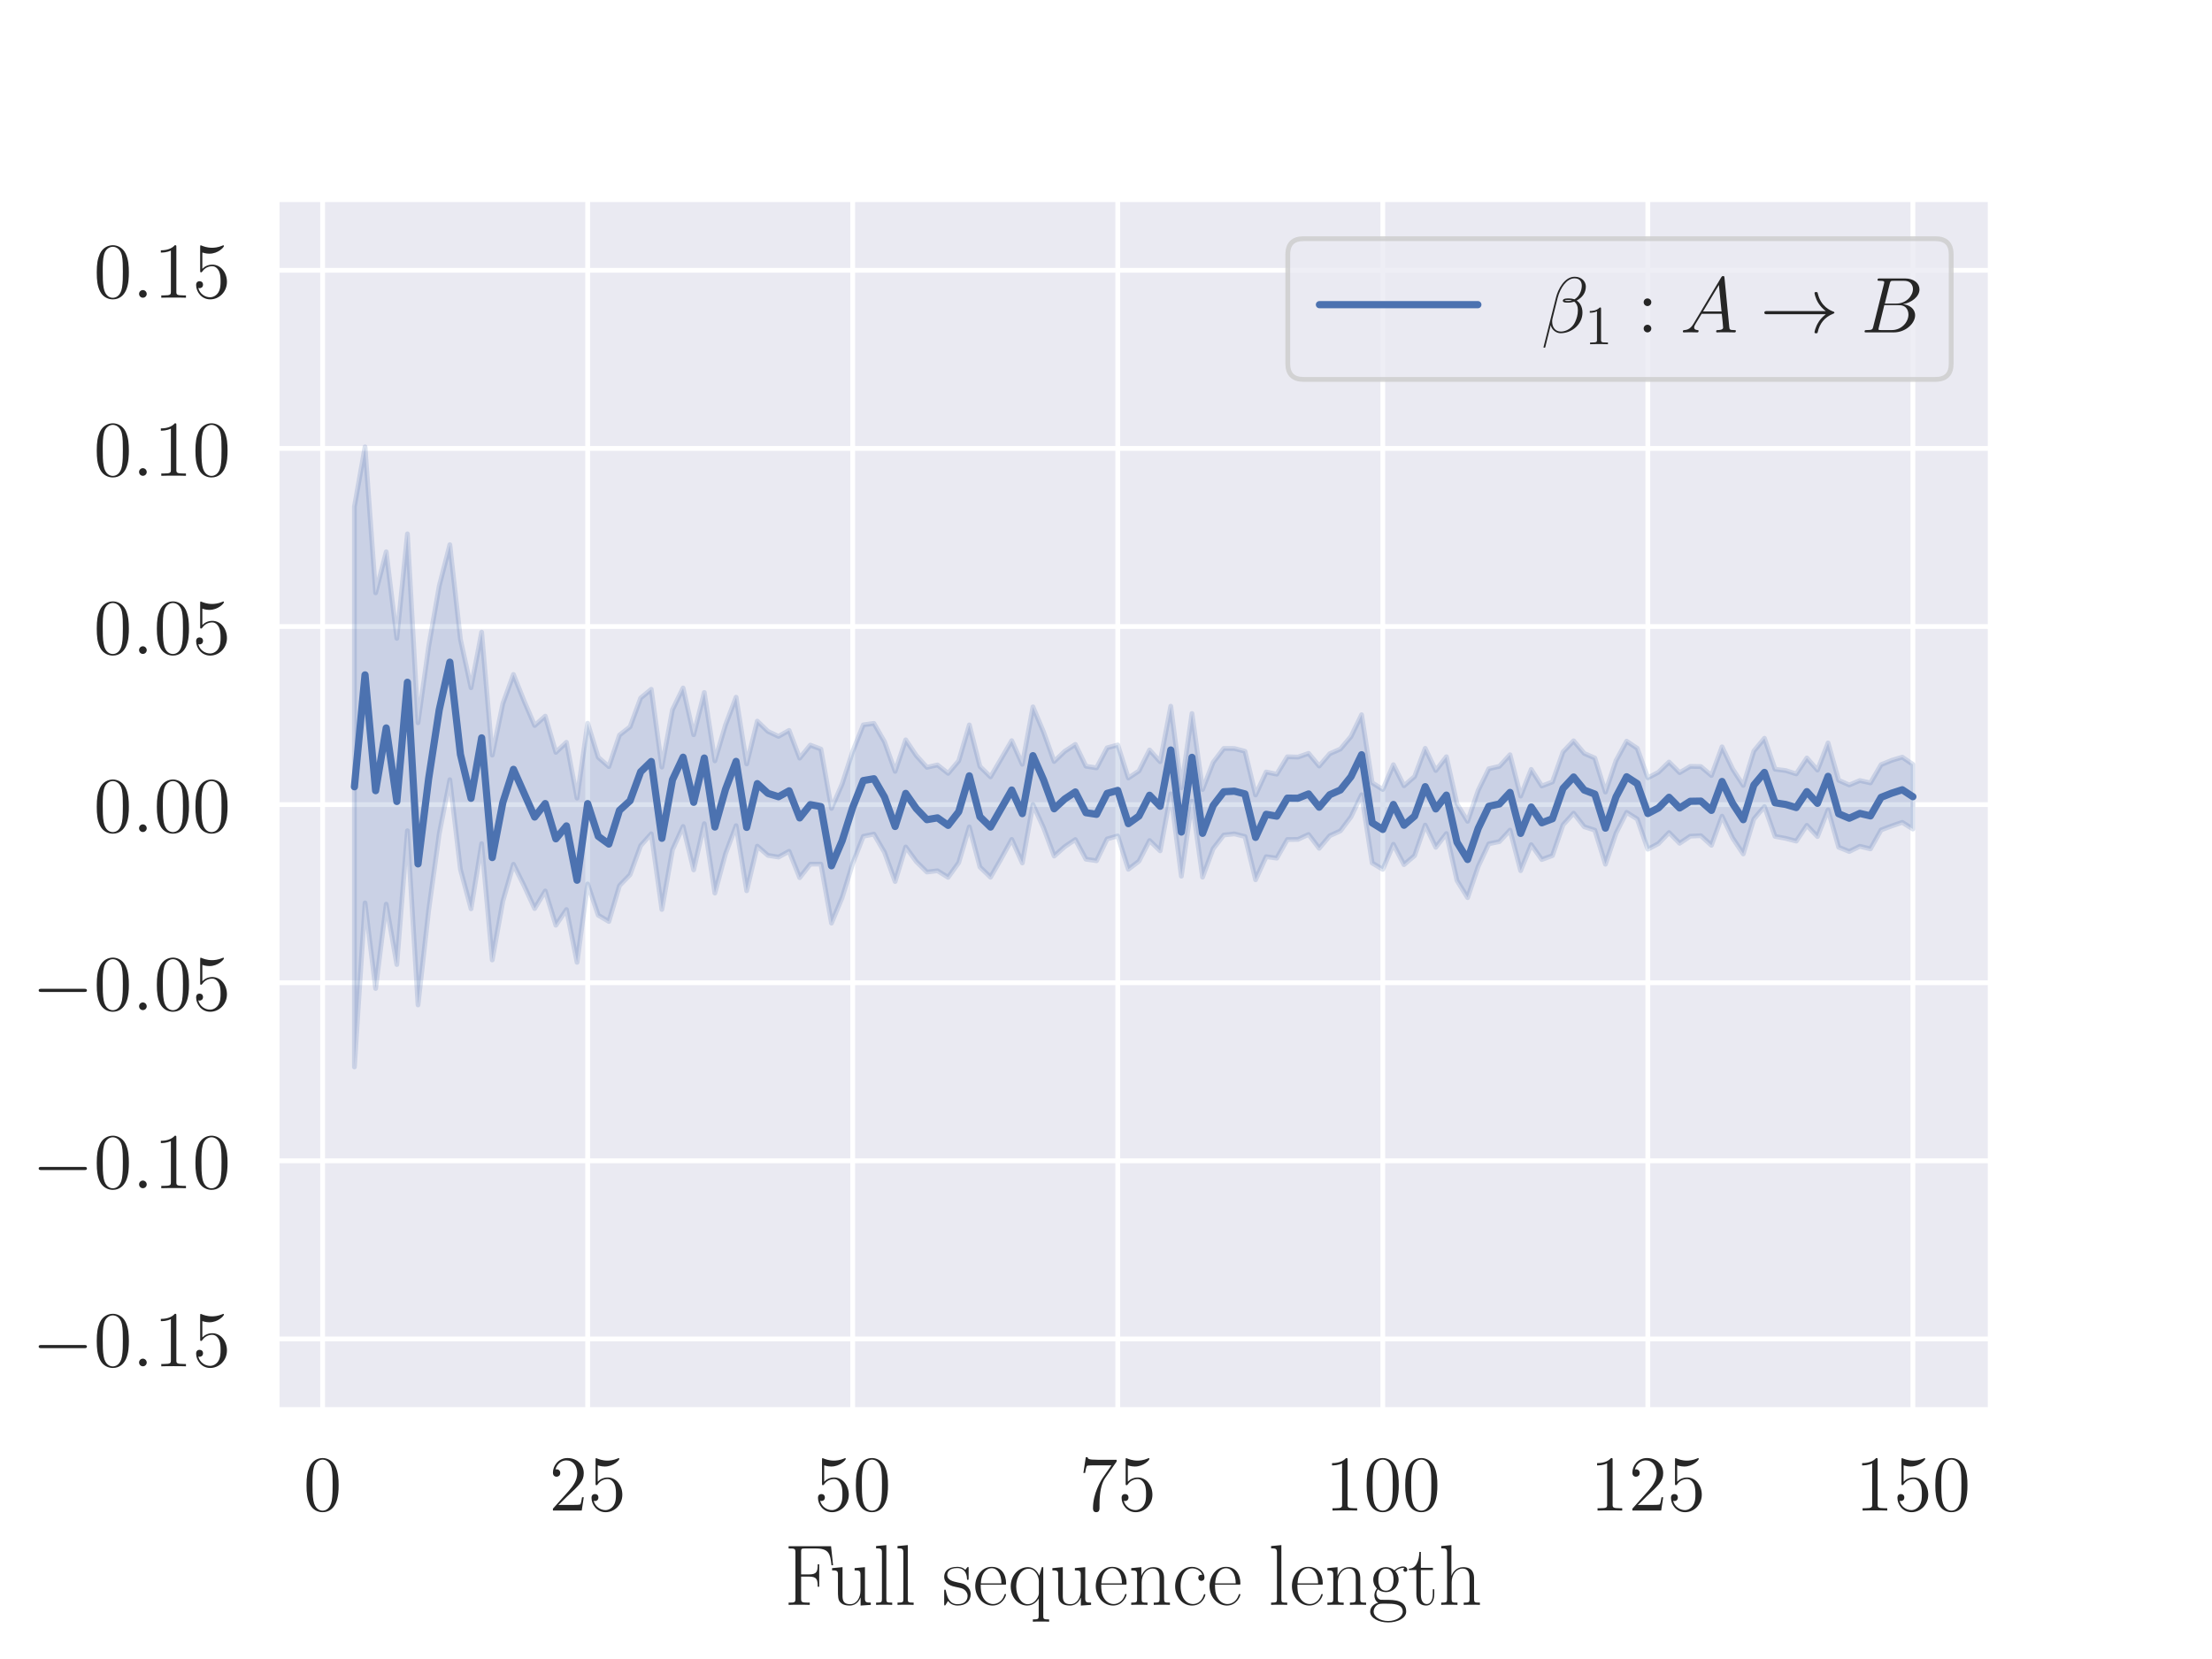 <?xml version="1.0" encoding="UTF-8"?>
<svg xmlns="http://www.w3.org/2000/svg" xmlns:xlink="http://www.w3.org/1999/xlink" width="460.8pt" height="345.6pt" viewBox="0 0 460.8 345.6" version="1.1">
<rect x="0" y="0" width="460.8" height="345.6" fill="#808080" stroke="none"/>
<defs>
<g>
<symbol overflow="visible" id="glyph0-0">
<path style="stroke:none;" d=""/>
</symbol>
<symbol overflow="visible" id="glyph0-1">
<path style="stroke:none;" d="M 7.359 -5.266 C 7.359 -6.625 7.281 -7.953 6.688 -9.203 C 6.016 -10.562 4.828 -10.938 4.031 -10.938 C 3.078 -10.938 1.906 -10.453 1.297 -9.094 C 0.844 -8.047 0.672 -7.031 0.672 -5.266 C 0.672 -3.672 0.781 -2.469 1.375 -1.297 C 2.016 -0.047 3.156 0.344 4.016 0.344 C 5.438 0.344 6.266 -0.516 6.734 -1.469 C 7.328 -2.703 7.359 -4.312 7.359 -5.266 Z M 4.016 0.016 C 3.484 0.016 2.422 -0.281 2.109 -2.078 C 1.922 -3.062 1.922 -4.312 1.922 -5.453 C 1.922 -6.812 1.922 -8.016 2.188 -8.984 C 2.469 -10.094 3.297 -10.609 4.016 -10.609 C 4.641 -10.609 5.594 -10.219 5.906 -8.812 C 6.109 -7.875 6.109 -6.578 6.109 -5.453 C 6.109 -4.359 6.109 -3.109 5.938 -2.109 C 5.625 -0.297 4.594 0.016 4.016 0.016 Z M 4.016 0.016 "/>
</symbol>
<symbol overflow="visible" id="glyph0-2">
<path style="stroke:none;" d="M 7.234 -2.766 L 6.875 -2.766 C 6.828 -2.484 6.688 -1.578 6.531 -1.312 C 6.406 -1.172 5.469 -1.172 4.984 -1.172 L 1.938 -1.172 C 2.391 -1.547 3.391 -2.594 3.812 -2.984 C 6.312 -5.297 7.234 -6.141 7.234 -7.781 C 7.234 -9.672 5.734 -10.938 3.828 -10.938 C 1.922 -10.938 0.812 -9.297 0.812 -7.891 C 0.812 -7.047 1.531 -7.047 1.578 -7.047 C 1.922 -7.047 2.344 -7.297 2.344 -7.828 C 2.344 -8.281 2.031 -8.594 1.578 -8.594 C 1.438 -8.594 1.391 -8.594 1.344 -8.578 C 1.656 -9.703 2.547 -10.453 3.609 -10.453 C 5.016 -10.453 5.875 -9.281 5.875 -7.781 C 5.875 -6.375 5.062 -5.156 4.125 -4.109 L 0.812 -0.391 L 0.812 0 L 6.812 0 Z M 7.234 -2.766 "/>
</symbol>
<symbol overflow="visible" id="glyph0-3">
<path style="stroke:none;" d="M 2.109 -9.422 C 2.812 -9.188 3.391 -9.172 3.562 -9.172 C 5.422 -9.172 6.609 -10.531 6.609 -10.766 C 6.609 -10.828 6.578 -10.922 6.469 -10.922 C 6.438 -10.922 6.406 -10.922 6.266 -10.844 C 5.344 -10.453 4.547 -10.406 4.125 -10.406 C 3.047 -10.406 2.266 -10.734 1.953 -10.859 C 1.844 -10.922 1.812 -10.922 1.797 -10.922 C 1.656 -10.922 1.656 -10.812 1.656 -10.547 L 1.656 -5.672 C 1.656 -5.375 1.656 -5.281 1.859 -5.281 C 1.938 -5.281 1.953 -5.297 2.125 -5.484 C 2.578 -6.172 3.359 -6.562 4.172 -6.562 C 5.047 -6.562 5.469 -5.75 5.609 -5.469 C 5.891 -4.828 5.906 -4.031 5.906 -3.406 C 5.906 -2.781 5.906 -1.844 5.438 -1.094 C 5.078 -0.516 4.438 -0.094 3.719 -0.094 C 2.625 -0.094 1.562 -0.844 1.266 -2.031 C 1.344 -2 1.453 -1.984 1.531 -1.984 C 1.812 -1.984 2.25 -2.156 2.25 -2.719 C 2.25 -3.172 1.938 -3.438 1.531 -3.438 C 1.234 -3.438 0.812 -3.281 0.812 -2.641 C 0.812 -1.25 1.922 0.344 3.75 0.344 C 5.609 0.344 7.234 -1.219 7.234 -3.297 C 7.234 -5.266 5.922 -6.891 4.188 -6.891 C 3.25 -6.891 2.531 -6.469 2.109 -6.016 Z M 2.109 -9.422 "/>
</symbol>
<symbol overflow="visible" id="glyph0-4">
<path style="stroke:none;" d="M 7.812 -10.203 L 7.812 -10.578 L 3.844 -10.578 C 1.859 -10.578 1.828 -10.797 1.766 -11.109 L 1.391 -11.109 L 0.891 -7.828 L 1.25 -7.828 C 1.297 -8.125 1.453 -9.141 1.656 -9.312 C 1.797 -9.422 3.031 -9.422 3.25 -9.422 L 6.734 -9.422 L 5 -6.922 C 4.547 -6.281 2.891 -3.578 2.891 -0.5 C 2.891 -0.312 2.891 0.344 3.562 0.344 C 4.25 0.344 4.25 -0.297 4.25 -0.516 L 4.25 -1.328 C 4.25 -3.781 4.656 -5.688 5.422 -6.781 Z M 7.812 -10.203 "/>
</symbol>
<symbol overflow="visible" id="glyph0-5">
<path style="stroke:none;" d="M 4.734 -10.531 C 4.734 -10.922 4.734 -10.938 4.406 -10.938 C 4.016 -10.484 3.188 -9.875 1.5 -9.875 L 1.5 -9.406 C 1.875 -9.406 2.703 -9.406 3.594 -9.828 L 3.594 -1.266 C 3.594 -0.672 3.547 -0.484 2.109 -0.484 L 1.594 -0.484 L 1.594 0 C 2.031 -0.031 3.625 -0.031 4.172 -0.031 C 4.719 -0.031 6.297 -0.031 6.734 0 L 6.734 -0.484 L 6.234 -0.484 C 4.781 -0.484 4.734 -0.672 4.734 -1.266 Z M 4.734 -10.531 "/>
</symbol>
<symbol overflow="visible" id="glyph0-6">
<path style="stroke:none;" d="M 3.031 -6.297 C 3.031 -6.734 2.641 -7.078 2.234 -7.078 C 1.766 -7.078 1.438 -6.703 1.438 -6.297 C 1.438 -5.797 1.844 -5.484 2.219 -5.484 C 2.656 -5.484 3.031 -5.828 3.031 -6.297 Z M 3.031 -0.812 C 3.031 -1.25 2.641 -1.594 2.234 -1.594 C 1.766 -1.594 1.438 -1.219 1.438 -0.812 C 1.438 -0.312 1.844 0 2.219 0 C 2.656 0 3.031 -0.344 3.031 -0.812 Z M 3.031 -0.812 "/>
</symbol>
<symbol overflow="visible" id="glyph1-0">
<path style="stroke:none;" d=""/>
</symbol>
<symbol overflow="visible" id="glyph1-1">
<path style="stroke:none;" d="M 9.766 -12.219 L 0.922 -12.219 L 0.922 -11.75 C 2.156 -11.75 2.344 -11.75 2.344 -10.938 L 2.344 -1.281 C 2.344 -0.469 2.156 -0.469 0.922 -0.469 L 0.922 0 C 1.438 -0.031 2.438 -0.031 3 -0.031 C 3.734 -0.031 4.594 -0.031 5.328 0 L 5.328 -0.469 L 4.938 -0.469 C 3.562 -0.469 3.531 -0.641 3.531 -1.297 L 3.531 -5.891 L 5.141 -5.891 C 6.812 -5.891 6.984 -5.297 6.984 -3.781 L 7.297 -3.781 L 7.297 -8.453 L 6.984 -8.453 C 6.984 -6.938 6.812 -6.344 5.141 -6.344 L 3.531 -6.344 L 3.531 -11.047 C 3.531 -11.656 3.562 -11.75 4.281 -11.75 L 6.594 -11.75 C 9.312 -11.75 9.609 -10.641 9.859 -8.25 L 10.188 -8.25 Z M 9.766 -12.219 "/>
</symbol>
<symbol overflow="visible" id="glyph1-2">
<path style="stroke:none;" d="M 5.281 -7.656 L 5.281 -7.188 C 6.328 -7.188 6.5 -7.078 6.5 -6.219 L 6.5 -2.953 C 6.5 -1.453 5.688 -0.141 4.359 -0.141 C 2.891 -0.141 2.766 -1.016 2.766 -1.953 L 2.766 -7.859 L 0.594 -7.656 L 0.594 -7.188 C 1.312 -7.188 1.797 -7.188 1.812 -6.469 L 1.812 -3.031 C 1.812 -1.828 1.812 -1.062 2.281 -0.562 C 2.516 -0.328 2.953 0.141 4.25 0.141 C 5.781 0.141 6.375 -1.141 6.516 -1.531 L 6.531 -1.531 L 6.531 0.141 L 8.656 0 L 8.656 -0.469 C 7.609 -0.469 7.438 -0.578 7.438 -1.438 L 7.438 -7.859 Z M 5.281 -7.656 "/>
</symbol>
<symbol overflow="visible" id="glyph1-3">
<path style="stroke:none;" d="M 2.75 -12.453 L 0.609 -12.25 L 0.609 -11.781 C 1.672 -11.781 1.828 -11.672 1.828 -10.812 L 1.828 -1.234 C 1.828 -0.562 1.766 -0.469 0.609 -0.469 L 0.609 0 C 1.047 -0.031 1.828 -0.031 2.281 -0.031 C 2.75 -0.031 3.531 -0.031 3.969 0 L 3.969 -0.469 C 2.812 -0.469 2.75 -0.531 2.75 -1.234 Z M 2.75 -12.453 "/>
</symbol>
<symbol overflow="visible" id="glyph1-4">
<path style="stroke:none;" d="M 5.547 -7.562 C 5.547 -7.891 5.531 -7.906 5.422 -7.906 C 5.344 -7.906 5.328 -7.891 5.109 -7.625 C 5.062 -7.547 4.891 -7.375 4.844 -7.297 C 4.266 -7.906 3.469 -7.922 3.156 -7.922 C 1.172 -7.922 0.453 -6.891 0.453 -5.844 C 0.453 -4.234 2.281 -3.859 2.797 -3.75 C 3.922 -3.516 4.328 -3.438 4.703 -3.125 C 4.938 -2.906 5.328 -2.516 5.328 -1.859 C 5.328 -1.109 4.891 -0.141 3.25 -0.141 C 1.688 -0.141 1.125 -1.328 0.812 -2.906 C 0.75 -3.156 0.75 -3.172 0.609 -3.172 C 0.469 -3.172 0.453 -3.156 0.453 -2.797 L 0.453 -0.219 C 0.453 0.109 0.469 0.125 0.578 0.125 C 0.656 0.125 0.688 0.109 0.766 -0.031 C 0.875 -0.203 1.141 -0.625 1.25 -0.812 C 1.609 -0.328 2.234 0.141 3.25 0.141 C 5.016 0.141 5.969 -0.828 5.969 -2.219 C 5.969 -3.141 5.484 -3.625 5.25 -3.844 C 4.719 -4.391 4.094 -4.516 3.344 -4.656 C 2.344 -4.875 1.094 -5.125 1.094 -6.219 C 1.094 -6.688 1.344 -7.672 3.156 -7.672 C 5.078 -7.672 5.188 -5.891 5.219 -5.312 C 5.234 -5.219 5.328 -5.203 5.375 -5.203 C 5.547 -5.203 5.547 -5.25 5.547 -5.562 Z M 5.547 -7.562 "/>
</symbol>
<symbol overflow="visible" id="glyph1-5">
<path style="stroke:none;" d="M 6.828 -4.219 C 6.906 -4.281 6.906 -4.328 6.906 -4.5 C 6.906 -6.328 5.938 -7.922 3.891 -7.922 C 1.984 -7.922 0.484 -6.109 0.484 -3.906 C 0.484 -1.578 2.188 0.141 4.094 0.141 C 6.094 0.141 6.891 -1.766 6.891 -2.141 C 6.891 -2.266 6.781 -2.266 6.75 -2.266 C 6.625 -2.266 6.594 -2.219 6.531 -2.016 C 6.141 -0.797 5.141 -0.172 4.219 -0.172 C 3.438 -0.172 2.672 -0.609 2.188 -1.406 C 1.625 -2.312 1.625 -3.375 1.625 -4.219 Z M 1.656 -4.484 C 1.781 -7.062 3.156 -7.641 3.875 -7.641 C 5.094 -7.641 5.922 -6.5 5.938 -4.484 Z M 1.656 -4.484 "/>
</symbol>
<symbol overflow="visible" id="glyph1-6">
<path style="stroke:none;" d="M 7.375 -7.859 L 7.078 -7.859 L 6.547 -6.078 C 6.141 -7.031 5.375 -7.859 4.172 -7.859 C 2.344 -7.859 0.594 -6.219 0.594 -3.859 C 0.594 -1.5 2.234 0.141 4.031 0.141 C 5.422 0.141 6.188 -0.922 6.422 -1.312 L 6.422 2.266 C 6.422 2.938 6.344 3.031 5.203 3.031 L 5.203 3.5 C 5.625 3.469 6.422 3.469 6.891 3.469 C 7.359 3.469 8.156 3.469 8.594 3.5 L 8.594 3.031 C 7.438 3.031 7.375 2.953 7.375 2.266 Z M 6.453 -2.453 C 6.453 -1.688 5.812 -0.969 5.766 -0.922 C 5.203 -0.281 4.562 -0.141 4.125 -0.141 C 2.781 -0.141 1.734 -1.844 1.734 -3.844 C 1.734 -5.938 2.922 -7.531 4.312 -7.531 C 5.734 -7.531 6.453 -5.906 6.453 -4.969 Z M 6.453 -2.453 "/>
</symbol>
<symbol overflow="visible" id="glyph1-7">
<path style="stroke:none;" d="M 7.438 -5.453 C 7.438 -6.375 7.266 -7.859 5.141 -7.859 C 3.734 -7.859 3 -6.766 2.719 -6.047 L 2.703 -6.047 L 2.703 -7.859 L 0.594 -7.656 L 0.594 -7.188 C 1.656 -7.188 1.812 -7.078 1.812 -6.219 L 1.812 -1.234 C 1.812 -0.562 1.734 -0.469 0.594 -0.469 L 0.594 0 C 1.016 -0.031 1.812 -0.031 2.281 -0.031 C 2.75 -0.031 3.547 -0.031 3.984 0 L 3.984 -0.469 C 2.828 -0.469 2.766 -0.531 2.766 -1.234 L 2.766 -4.688 C 2.766 -6.328 3.766 -7.562 5.016 -7.562 C 6.344 -7.562 6.5 -6.391 6.5 -5.531 L 6.5 -1.234 C 6.5 -0.562 6.422 -0.469 5.281 -0.469 L 5.281 0 C 5.703 -0.031 6.5 -0.031 6.953 -0.031 C 7.422 -0.031 8.234 -0.031 8.656 0 L 8.656 -0.469 C 7.516 -0.469 7.438 -0.531 7.438 -1.234 Z M 7.438 -5.453 "/>
</symbol>
<symbol overflow="visible" id="glyph1-8">
<path style="stroke:none;" d="M 6.266 -6.281 C 5.922 -6.281 5.422 -6.281 5.422 -5.656 C 5.422 -5.141 5.828 -5 6.062 -5 C 6.188 -5 6.703 -5.062 6.703 -5.688 C 6.703 -6.953 5.484 -7.922 4.109 -7.922 C 2.203 -7.922 0.594 -6.172 0.594 -3.875 C 0.594 -1.484 2.281 0.141 4.109 0.141 C 6.328 0.141 6.891 -1.922 6.891 -2.109 C 6.891 -2.188 6.875 -2.234 6.75 -2.234 C 6.625 -2.234 6.594 -2.219 6.531 -1.984 C 6.062 -0.531 5.047 -0.172 4.266 -0.172 C 3.125 -0.172 1.734 -1.234 1.734 -3.891 C 1.734 -6.625 3.062 -7.609 4.125 -7.609 C 4.828 -7.609 5.859 -7.266 6.266 -6.281 Z M 6.266 -6.281 "/>
</symbol>
<symbol overflow="visible" id="glyph1-9">
<path style="stroke:none;" d="M 1.984 -3.234 C 2.328 -2.953 2.922 -2.656 3.641 -2.656 C 5.062 -2.656 6.281 -3.766 6.281 -5.25 C 6.281 -5.719 6.141 -6.438 5.594 -7 C 6.094 -7.531 6.828 -7.719 7.25 -7.719 C 7.312 -7.719 7.422 -7.719 7.516 -7.656 C 7.438 -7.641 7.281 -7.562 7.281 -7.281 C 7.281 -7.047 7.438 -6.891 7.672 -6.891 C 7.953 -6.891 8.094 -7.062 8.094 -7.297 C 8.094 -7.641 7.828 -8 7.25 -8 C 6.531 -8 5.906 -7.656 5.406 -7.188 C 4.859 -7.672 4.219 -7.859 3.641 -7.859 C 2.219 -7.859 1 -6.75 1 -5.25 C 1 -4.234 1.594 -3.594 1.781 -3.406 C 1.234 -2.781 1.234 -2.047 1.234 -1.953 C 1.234 -1.484 1.422 -0.812 2.031 -0.438 C 1.094 -0.203 0.359 0.516 0.359 1.422 C 0.359 2.703 2.062 3.656 4.109 3.656 C 6.078 3.656 7.859 2.75 7.859 1.406 C 7.859 -1.047 5.203 -1.047 3.828 -1.047 C 3.406 -1.047 2.672 -1.047 2.578 -1.062 C 2.031 -1.141 1.656 -1.656 1.656 -2.281 C 1.656 -2.438 1.656 -2.828 1.984 -3.234 Z M 3.641 -2.953 C 2.062 -2.953 2.062 -4.891 2.062 -5.25 C 2.062 -5.609 2.062 -7.547 3.641 -7.547 C 5.219 -7.547 5.219 -5.609 5.219 -5.25 C 5.219 -4.891 5.219 -2.953 3.641 -2.953 Z M 4.109 3.359 C 2.312 3.359 1.078 2.406 1.078 1.422 C 1.078 0.859 1.375 0.344 1.781 0.047 C 2.219 -0.25 2.406 -0.25 3.625 -0.25 C 5.094 -0.25 7.141 -0.25 7.141 1.422 C 7.141 2.406 5.906 3.359 4.109 3.359 Z M 4.109 3.359 "/>
</symbol>
<symbol overflow="visible" id="glyph1-10">
<path style="stroke:none;" d="M 2.703 -7.25 L 5.219 -7.25 L 5.219 -7.719 L 2.703 -7.719 L 2.703 -11.031 L 2.391 -11.031 C 2.344 -9.188 1.719 -7.562 0.203 -7.531 L 0.203 -7.25 L 1.766 -7.25 L 1.766 -2.203 C 1.766 -1.859 1.766 0.141 3.844 0.141 C 4.891 0.141 5.5 -0.891 5.5 -2.219 L 5.5 -3.25 L 5.188 -3.25 L 5.188 -2.234 C 5.188 -1 4.703 -0.172 3.953 -0.172 C 3.422 -0.172 2.703 -0.531 2.703 -2.172 Z M 2.703 -7.25 "/>
</symbol>
<symbol overflow="visible" id="glyph1-11">
<path style="stroke:none;" d="M 7.438 -5.453 C 7.438 -6.375 7.266 -7.859 5.141 -7.859 C 3.672 -7.859 2.953 -6.672 2.75 -6.078 L 2.719 -6.078 L 2.719 -12.453 L 0.594 -12.25 L 0.594 -11.781 C 1.656 -11.781 1.812 -11.672 1.812 -10.812 L 1.812 -1.234 C 1.812 -0.562 1.734 -0.469 0.594 -0.469 L 0.594 0 C 1.016 -0.031 1.812 -0.031 2.281 -0.031 C 2.75 -0.031 3.547 -0.031 3.984 0 L 3.984 -0.469 C 2.828 -0.469 2.766 -0.531 2.766 -1.234 L 2.766 -4.688 C 2.766 -6.328 3.766 -7.562 5.016 -7.562 C 6.344 -7.562 6.5 -6.391 6.5 -5.531 L 6.5 -1.234 C 6.5 -0.562 6.422 -0.469 5.281 -0.469 L 5.281 0 C 5.703 -0.031 6.5 -0.031 6.953 -0.031 C 7.422 -0.031 8.234 -0.031 8.656 0 L 8.656 -0.469 C 7.516 -0.469 7.438 -0.531 7.438 -1.234 Z M 7.438 -5.453 "/>
</symbol>
<symbol overflow="visible" id="glyph2-0">
<path style="stroke:none;" d=""/>
</symbol>
<symbol overflow="visible" id="glyph2-1">
<path style="stroke:none;" d="M 10.828 -3.781 C 11.109 -3.781 11.406 -3.781 11.406 -4.109 C 11.406 -4.438 11.109 -4.438 10.828 -4.438 L 1.938 -4.438 C 1.656 -4.438 1.359 -4.438 1.359 -4.109 C 1.359 -3.781 1.656 -3.781 1.938 -3.781 Z M 10.828 -3.781 "/>
</symbol>
<symbol overflow="visible" id="glyph2-2">
<path style="stroke:none;" d="M 13.703 -3.781 C 12.812 -3.094 12.359 -2.422 12.234 -2.203 C 11.484 -1.062 11.359 -0.031 11.359 -0.016 C 11.359 0.188 11.562 0.188 11.688 0.188 C 11.969 0.188 11.984 0.141 12.047 -0.141 C 12.422 -1.766 13.391 -3.141 15.25 -3.891 C 15.453 -3.969 15.5 -4 15.5 -4.109 C 15.5 -4.219 15.406 -4.281 15.375 -4.297 C 14.641 -4.562 12.656 -5.391 12.031 -8.156 C 11.984 -8.344 11.969 -8.406 11.688 -8.406 C 11.562 -8.406 11.359 -8.406 11.359 -8.203 C 11.359 -8.172 11.5 -7.141 12.203 -6.031 C 12.531 -5.547 13 -4.969 13.703 -4.438 L 1.5 -4.438 C 1.203 -4.438 0.906 -4.438 0.906 -4.109 C 0.906 -3.781 1.203 -3.781 1.5 -3.781 Z M 13.703 -3.781 "/>
</symbol>
<symbol overflow="visible" id="glyph3-0">
<path style="stroke:none;" d=""/>
</symbol>
<symbol overflow="visible" id="glyph3-1">
<path style="stroke:none;" d="M 3.031 -0.781 C 3.031 -1.266 2.625 -1.594 2.234 -1.594 C 1.766 -1.594 1.438 -1.203 1.438 -0.812 C 1.438 -0.328 1.828 0 2.219 0 C 2.703 0 3.031 -0.391 3.031 -0.781 Z M 3.031 -0.781 "/>
</symbol>
<symbol overflow="visible" id="glyph3-2">
<path style="stroke:none;" d="M 9.297 -9.562 C 9.297 -10.547 8.469 -11.594 6.969 -11.594 C 4.844 -11.594 3.5 -8.984 3.078 -7.281 L 0.484 3.031 C 0.438 3.156 0.547 3.188 0.625 3.188 C 0.734 3.188 0.828 3.172 0.844 3.094 L 1.984 -1.516 C 2.156 -0.594 3.062 0.172 4.031 0.172 C 6.375 0.172 8.594 -1.672 8.594 -4.125 C 8.594 -4.75 8.453 -5.375 8.109 -5.906 C 7.906 -6.219 7.656 -6.438 7.391 -6.641 C 8.578 -7.266 9.297 -8.266 9.297 -9.562 Z M 6.438 -6.656 C 6.188 -6.562 5.922 -6.531 5.609 -6.531 C 5.375 -6.531 5.156 -6.516 4.859 -6.609 C 5.031 -6.719 5.281 -6.75 5.625 -6.75 C 5.922 -6.75 6.219 -6.719 6.438 -6.656 Z M 8.453 -9.719 C 8.453 -8.812 8 -7.5 6.938 -6.891 C 6.625 -7 6.203 -7.078 5.828 -7.078 C 5.484 -7.078 4.5 -7.125 4.5 -6.594 C 4.5 -6.141 5.406 -6.203 5.688 -6.203 C 6.109 -6.203 6.5 -6.297 6.891 -6.406 C 7.406 -5.984 7.641 -5.422 7.641 -4.609 C 7.641 -3.656 7.375 -2.875 7.062 -2.172 C 6.531 -0.953 5.25 -0.172 4.109 -0.172 C 2.906 -0.172 2.281 -1.125 2.281 -2.234 C 2.281 -2.391 2.281 -2.594 2.344 -2.844 L 3.422 -7.172 C 3.969 -9.312 5.344 -11.266 6.938 -11.266 C 8.125 -11.266 8.453 -10.438 8.453 -9.719 Z M 8.453 -9.719 "/>
</symbol>
<symbol overflow="visible" id="glyph3-3">
<path style="stroke:none;" d="M 2.797 -1.828 C 2.219 -0.859 1.656 -0.531 0.875 -0.484 C 0.688 -0.453 0.562 -0.453 0.562 -0.172 C 0.562 -0.062 0.641 0 0.75 0 C 1.047 0 1.797 -0.031 2.094 -0.031 C 2.562 -0.031 3.094 0 3.547 0 C 3.656 0 3.844 0 3.844 -0.312 C 3.844 -0.453 3.719 -0.484 3.609 -0.484 C 3.234 -0.516 2.922 -0.641 2.922 -1.031 C 2.922 -1.266 3.031 -1.453 3.234 -1.812 L 4.484 -3.875 L 8.672 -3.875 C 8.703 -3.734 8.703 -3.594 8.719 -3.453 C 8.766 -3.031 8.953 -1.312 8.953 -1 C 8.953 -0.516 8.125 -0.484 7.859 -0.484 C 7.672 -0.484 7.5 -0.484 7.5 -0.188 C 7.5 0 7.641 0 7.734 0 C 8.016 0 8.344 -0.031 8.625 -0.031 L 9.562 -0.031 C 10.562 -0.031 11.297 0 11.312 0 C 11.422 0 11.609 0 11.609 -0.312 C 11.609 -0.484 11.453 -0.484 11.203 -0.484 C 10.312 -0.484 10.297 -0.625 10.234 -1.125 L 9.234 -11.375 C 9.203 -11.703 9.141 -11.734 8.953 -11.734 C 8.797 -11.734 8.703 -11.703 8.547 -11.453 Z M 4.766 -4.359 L 8.078 -9.875 L 8.625 -4.359 Z M 4.766 -4.359 "/>
</symbol>
<symbol overflow="visible" id="glyph3-4">
<path style="stroke:none;" d="M 6.016 -10.109 C 6.172 -10.719 6.234 -10.75 6.875 -10.75 L 9 -10.75 C 10.859 -10.75 10.859 -9.172 10.859 -9.031 C 10.859 -7.688 9.531 -6 7.359 -6 L 5 -6 Z M 8.797 -5.875 C 10.578 -6.203 12.219 -7.453 12.219 -8.953 C 12.219 -10.234 11.078 -11.234 9.219 -11.234 L 3.938 -11.234 C 3.625 -11.234 3.484 -11.234 3.484 -10.922 C 3.484 -10.75 3.625 -10.75 3.875 -10.75 C 4.875 -10.75 4.875 -10.625 4.875 -10.438 C 4.875 -10.406 4.875 -10.312 4.812 -10.062 L 2.594 -1.219 C 2.453 -0.641 2.422 -0.484 1.266 -0.484 C 0.953 -0.484 0.781 -0.484 0.781 -0.188 C 0.781 0 0.891 0 1.219 0 L 6.859 0 C 9.375 0 11.312 -1.906 11.312 -3.562 C 11.312 -4.922 10.125 -5.734 8.797 -5.875 Z M 6.453 -0.484 L 4.234 -0.484 C 4.016 -0.484 3.984 -0.484 3.875 -0.5 C 3.703 -0.516 3.688 -0.547 3.688 -0.672 C 3.688 -0.781 3.719 -0.891 3.75 -1.031 L 4.891 -5.672 L 7.984 -5.672 C 9.922 -5.672 9.922 -3.859 9.922 -3.734 C 9.922 -2.156 8.5 -0.484 6.453 -0.484 Z M 6.453 -0.484 "/>
</symbol>
<symbol overflow="visible" id="glyph4-0">
<path style="stroke:none;" d=""/>
</symbol>
<symbol overflow="visible" id="glyph4-1">
<path style="stroke:none;" d="M 3.375 -7.359 C 3.375 -7.641 3.375 -7.656 3.109 -7.656 C 2.406 -6.922 1.391 -6.922 1.031 -6.922 L 1.031 -6.562 C 1.25 -6.562 1.938 -6.562 2.531 -6.859 L 2.531 -0.906 C 2.531 -0.5 2.5 -0.359 1.453 -0.359 L 1.094 -0.359 L 1.094 0 C 1.5 -0.031 2.5 -0.031 2.953 -0.031 C 3.422 -0.031 4.422 -0.031 4.812 0 L 4.812 -0.359 L 4.453 -0.359 C 3.422 -0.359 3.375 -0.484 3.375 -0.906 Z M 3.375 -7.359 "/>
</symbol>
</g>
<clipPath id="clip1">
  <path d="M 66 41.473 L 68 41.473 L 68 293.762 L 66 293.762 Z M 66 41.473 "/>
</clipPath>
<clipPath id="clip2">
  <path d="M 121 41.473 L 123 41.473 L 123 293.762 L 121 293.762 Z M 121 41.473 "/>
</clipPath>
<clipPath id="clip3">
  <path d="M 177 41.473 L 179 41.473 L 179 293.762 L 177 293.762 Z M 177 41.473 "/>
</clipPath>
<clipPath id="clip4">
  <path d="M 232 41.473 L 234 41.473 L 234 293.762 L 232 293.762 Z M 232 41.473 "/>
</clipPath>
<clipPath id="clip5">
  <path d="M 287 41.473 L 289 41.473 L 289 293.762 L 287 293.762 Z M 287 41.473 "/>
</clipPath>
<clipPath id="clip6">
  <path d="M 342 41.473 L 344 41.473 L 344 293.762 L 342 293.762 Z M 342 41.473 "/>
</clipPath>
<clipPath id="clip7">
  <path d="M 397 41.473 L 399 41.473 L 399 293.762 L 397 293.762 Z M 397 41.473 "/>
</clipPath>
<clipPath id="clip8">
  <path d="M 57.602 278 L 414.719 278 L 414.719 280 L 57.602 280 Z M 57.602 278 "/>
</clipPath>
<clipPath id="clip9">
  <path d="M 57.602 241 L 414.719 241 L 414.719 243 L 57.602 243 Z M 57.602 241 "/>
</clipPath>
<clipPath id="clip10">
  <path d="M 57.602 204 L 414.719 204 L 414.719 206 L 57.602 206 Z M 57.602 204 "/>
</clipPath>
<clipPath id="clip11">
  <path d="M 57.602 167 L 414.719 167 L 414.719 169 L 57.602 169 Z M 57.602 167 "/>
</clipPath>
<clipPath id="clip12">
  <path d="M 57.602 130 L 414.719 130 L 414.719 132 L 57.602 132 Z M 57.602 130 "/>
</clipPath>
<clipPath id="clip13">
  <path d="M 57.602 92 L 414.719 92 L 414.719 94 L 57.602 94 Z M 57.602 92 "/>
</clipPath>
<clipPath id="clip14">
  <path d="M 57.602 55 L 414.719 55 L 414.719 57 L 57.602 57 Z M 57.602 55 "/>
</clipPath>
</defs>
<g id="surface1">
<path style=" stroke:none;fill-rule:nonzero;fill:rgb(100%,100%,100%);fill-opacity:1;" d="M 0 345.602 L 460.801 345.602 L 460.801 0 L 0 0 Z M 0 345.602 "/>
<path style=" stroke:none;fill-rule:nonzero;fill:rgb(91.763%,91.763%,94.901%);fill-opacity:1;" d="M 57.602 293.762 L 414.719 293.762 L 414.719 41.473 L 57.602 41.473 Z M 57.602 293.762 "/>
<g clip-path="url(#clip1)" clip-rule="nonzero">
<path style="fill:none;stroke-width:1;stroke-linecap:round;stroke-linejoin:round;stroke:rgb(100%,100%,100%);stroke-opacity:1;stroke-miterlimit:10;" d="M 67.207 51.838 L 67.207 304.127 " transform="matrix(1,0,0,-1,0,345.6)"/>
</g>
<g style="fill:rgb(14.999%,14.999%,14.999%);fill-opacity:1;">
  <use xlink:href="#glyph0-1" x="63.183" y="314.676"/>
</g>
<g clip-path="url(#clip2)" clip-rule="nonzero">
<path style="fill:none;stroke-width:1;stroke-linecap:round;stroke-linejoin:round;stroke:rgb(100%,100%,100%);stroke-opacity:1;stroke-miterlimit:10;" d="M 122.422 51.838 L 122.422 304.127 " transform="matrix(1,0,0,-1,0,345.6)"/>
</g>
<g style="fill:rgb(14.999%,14.999%,14.999%);fill-opacity:1;">
  <use xlink:href="#glyph0-2" x="114.373" y="314.676"/>
  <use xlink:href="#glyph0-3" x="122.411" y="314.676"/>
</g>
<g clip-path="url(#clip3)" clip-rule="nonzero">
<path style="fill:none;stroke-width:1;stroke-linecap:round;stroke-linejoin:round;stroke:rgb(100%,100%,100%);stroke-opacity:1;stroke-miterlimit:10;" d="M 177.633 51.838 L 177.633 304.127 " transform="matrix(1,0,0,-1,0,345.6)"/>
</g>
<g style="fill:rgb(14.999%,14.999%,14.999%);fill-opacity:1;">
  <use xlink:href="#glyph0-3" x="169.586" y="314.676"/>
  <use xlink:href="#glyph0-1" x="177.624" y="314.676"/>
</g>
<g clip-path="url(#clip4)" clip-rule="nonzero">
<path style="fill:none;stroke-width:1;stroke-linecap:round;stroke-linejoin:round;stroke:rgb(100%,100%,100%);stroke-opacity:1;stroke-miterlimit:10;" d="M 232.848 51.838 L 232.848 304.127 " transform="matrix(1,0,0,-1,0,345.6)"/>
</g>
<g style="fill:rgb(14.999%,14.999%,14.999%);fill-opacity:1;">
  <use xlink:href="#glyph0-4" x="224.799" y="314.676"/>
  <use xlink:href="#glyph0-3" x="232.838" y="314.676"/>
</g>
<g clip-path="url(#clip5)" clip-rule="nonzero">
<path style="fill:none;stroke-width:1;stroke-linecap:round;stroke-linejoin:round;stroke:rgb(100%,100%,100%);stroke-opacity:1;stroke-miterlimit:10;" d="M 288.062 51.838 L 288.062 304.127 " transform="matrix(1,0,0,-1,0,345.6)"/>
</g>
<g style="fill:rgb(14.999%,14.999%,14.999%);fill-opacity:1;">
  <use xlink:href="#glyph0-5" x="275.989" y="314.676"/>
  <use xlink:href="#glyph0-1" x="284.027" y="314.676"/>
  <use xlink:href="#glyph0-1" x="292.065" y="314.676"/>
</g>
<g clip-path="url(#clip6)" clip-rule="nonzero">
<path style="fill:none;stroke-width:1;stroke-linecap:round;stroke-linejoin:round;stroke:rgb(100%,100%,100%);stroke-opacity:1;stroke-miterlimit:10;" d="M 343.273 51.838 L 343.273 304.127 " transform="matrix(1,0,0,-1,0,345.6)"/>
</g>
<g style="fill:rgb(14.999%,14.999%,14.999%);fill-opacity:1;">
  <use xlink:href="#glyph0-5" x="331.202" y="314.676"/>
  <use xlink:href="#glyph0-2" x="339.24" y="314.676"/>
  <use xlink:href="#glyph0-3" x="347.279" y="314.676"/>
</g>
<g clip-path="url(#clip7)" clip-rule="nonzero">
<path style="fill:none;stroke-width:1;stroke-linecap:round;stroke-linejoin:round;stroke:rgb(100%,100%,100%);stroke-opacity:1;stroke-miterlimit:10;" d="M 398.488 51.838 L 398.488 304.127 " transform="matrix(1,0,0,-1,0,345.6)"/>
</g>
<g style="fill:rgb(14.999%,14.999%,14.999%);fill-opacity:1;">
  <use xlink:href="#glyph0-5" x="386.415" y="314.676"/>
  <use xlink:href="#glyph0-3" x="394.454" y="314.676"/>
  <use xlink:href="#glyph0-1" x="402.492" y="314.676"/>
</g>
<g style="fill:rgb(14.999%,14.999%,14.999%);fill-opacity:1;">
  <use xlink:href="#glyph1-1" x="163.358" y="334.325"/>
</g>
<g style="fill:rgb(14.999%,14.999%,14.999%);fill-opacity:1;">
  <use xlink:href="#glyph1-2" x="172.748" y="334.325"/>
  <use xlink:href="#glyph1-3" x="181.894" y="334.325"/>
  <use xlink:href="#glyph1-3" x="186.359" y="334.325"/>
</g>
<g style="fill:rgb(14.999%,14.999%,14.999%);fill-opacity:1;">
  <use xlink:href="#glyph1-4" x="196.238" y="334.325"/>
  <use xlink:href="#glyph1-5" x="202.676" y="334.325"/>
  <use xlink:href="#glyph1-6" x="209.957" y="334.325"/>
  <use xlink:href="#glyph1-2" x="218.636" y="334.325"/>
  <use xlink:href="#glyph1-5" x="227.782" y="334.325"/>
  <use xlink:href="#glyph1-7" x="235.062" y="334.325"/>
  <use xlink:href="#glyph1-8" x="244.208" y="334.325"/>
  <use xlink:href="#glyph1-5" x="251.489" y="334.325"/>
</g>
<g style="fill:rgb(14.999%,14.999%,14.999%);fill-opacity:1;">
  <use xlink:href="#glyph1-3" x="264.183" y="334.325"/>
  <use xlink:href="#glyph1-5" x="268.648" y="334.325"/>
  <use xlink:href="#glyph1-7" x="275.929" y="334.325"/>
  <use xlink:href="#glyph1-9" x="285.075" y="334.325"/>
  <use xlink:href="#glyph1-10" x="293.288" y="334.325"/>
  <use xlink:href="#glyph1-11" x="299.636" y="334.325"/>
</g>
<g clip-path="url(#clip8)" clip-rule="nonzero">
<path style="fill:none;stroke-width:1;stroke-linecap:round;stroke-linejoin:round;stroke:rgb(100%,100%,100%);stroke-opacity:1;stroke-miterlimit:10;" d="M 57.602 66.682 L 414.719 66.682 " transform="matrix(1,0,0,-1,0,345.6)"/>
</g>
<g style="fill:rgb(14.999%,14.999%,14.999%);fill-opacity:1;">
  <use xlink:href="#glyph2-1" x="6.7" y="284.627"/>
</g>
<g style="fill:rgb(14.999%,14.999%,14.999%);fill-opacity:1;">
  <use xlink:href="#glyph0-1" x="19.485" y="284.627"/>
</g>
<g style="fill:rgb(14.999%,14.999%,14.999%);fill-opacity:1;">
  <use xlink:href="#glyph3-1" x="27.533" y="284.627"/>
</g>
<g style="fill:rgb(14.999%,14.999%,14.999%);fill-opacity:1;">
  <use xlink:href="#glyph0-5" x="32.004" y="284.627"/>
  <use xlink:href="#glyph0-3" x="40.043" y="284.627"/>
</g>
<g clip-path="url(#clip9)" clip-rule="nonzero">
<path style="fill:none;stroke-width:1;stroke-linecap:round;stroke-linejoin:round;stroke:rgb(100%,100%,100%);stroke-opacity:1;stroke-miterlimit:10;" d="M 57.602 103.784 L 414.719 103.784 " transform="matrix(1,0,0,-1,0,345.6)"/>
</g>
<g style="fill:rgb(14.999%,14.999%,14.999%);fill-opacity:1;">
  <use xlink:href="#glyph2-1" x="6.7" y="247.526"/>
</g>
<g style="fill:rgb(14.999%,14.999%,14.999%);fill-opacity:1;">
  <use xlink:href="#glyph0-1" x="19.485" y="247.526"/>
</g>
<g style="fill:rgb(14.999%,14.999%,14.999%);fill-opacity:1;">
  <use xlink:href="#glyph3-1" x="27.533" y="247.526"/>
</g>
<g style="fill:rgb(14.999%,14.999%,14.999%);fill-opacity:1;">
  <use xlink:href="#glyph0-5" x="32.004" y="247.526"/>
  <use xlink:href="#glyph0-1" x="40.043" y="247.526"/>
</g>
<g clip-path="url(#clip10)" clip-rule="nonzero">
<path style="fill:none;stroke-width:1;stroke-linecap:round;stroke-linejoin:round;stroke:rgb(100%,100%,100%);stroke-opacity:1;stroke-miterlimit:10;" d="M 57.602 140.881 L 414.719 140.881 " transform="matrix(1,0,0,-1,0,345.6)"/>
</g>
<g style="fill:rgb(14.999%,14.999%,14.999%);fill-opacity:1;">
  <use xlink:href="#glyph2-1" x="6.7" y="210.425"/>
</g>
<g style="fill:rgb(14.999%,14.999%,14.999%);fill-opacity:1;">
  <use xlink:href="#glyph0-1" x="19.485" y="210.425"/>
</g>
<g style="fill:rgb(14.999%,14.999%,14.999%);fill-opacity:1;">
  <use xlink:href="#glyph3-1" x="27.533" y="210.425"/>
</g>
<g style="fill:rgb(14.999%,14.999%,14.999%);fill-opacity:1;">
  <use xlink:href="#glyph0-1" x="32.004" y="210.425"/>
  <use xlink:href="#glyph0-3" x="40.043" y="210.425"/>
</g>
<g clip-path="url(#clip11)" clip-rule="nonzero">
<path style="fill:none;stroke-width:1;stroke-linecap:round;stroke-linejoin:round;stroke:rgb(100%,100%,100%);stroke-opacity:1;stroke-miterlimit:10;" d="M 57.602 177.983 L 414.719 177.983 " transform="matrix(1,0,0,-1,0,345.6)"/>
</g>
<g style="fill:rgb(14.999%,14.999%,14.999%);fill-opacity:1;">
  <use xlink:href="#glyph0-1" x="19.485" y="173.324"/>
</g>
<g style="fill:rgb(14.999%,14.999%,14.999%);fill-opacity:1;">
  <use xlink:href="#glyph3-1" x="27.533" y="173.324"/>
</g>
<g style="fill:rgb(14.999%,14.999%,14.999%);fill-opacity:1;">
  <use xlink:href="#glyph0-1" x="32.004" y="173.324"/>
  <use xlink:href="#glyph0-1" x="40.043" y="173.324"/>
</g>
<g clip-path="url(#clip12)" clip-rule="nonzero">
<path style="fill:none;stroke-width:1;stroke-linecap:round;stroke-linejoin:round;stroke:rgb(100%,100%,100%);stroke-opacity:1;stroke-miterlimit:10;" d="M 57.602 215.084 L 414.719 215.084 " transform="matrix(1,0,0,-1,0,345.6)"/>
</g>
<g style="fill:rgb(14.999%,14.999%,14.999%);fill-opacity:1;">
  <use xlink:href="#glyph0-1" x="19.485" y="136.223"/>
</g>
<g style="fill:rgb(14.999%,14.999%,14.999%);fill-opacity:1;">
  <use xlink:href="#glyph3-1" x="27.533" y="136.223"/>
</g>
<g style="fill:rgb(14.999%,14.999%,14.999%);fill-opacity:1;">
  <use xlink:href="#glyph0-1" x="32.004" y="136.223"/>
  <use xlink:href="#glyph0-3" x="40.043" y="136.223"/>
</g>
<g clip-path="url(#clip13)" clip-rule="nonzero">
<path style="fill:none;stroke-width:1;stroke-linecap:round;stroke-linejoin:round;stroke:rgb(100%,100%,100%);stroke-opacity:1;stroke-miterlimit:10;" d="M 57.602 252.186 L 414.719 252.186 " transform="matrix(1,0,0,-1,0,345.6)"/>
</g>
<g style="fill:rgb(14.999%,14.999%,14.999%);fill-opacity:1;">
  <use xlink:href="#glyph0-1" x="19.485" y="99.121"/>
</g>
<g style="fill:rgb(14.999%,14.999%,14.999%);fill-opacity:1;">
  <use xlink:href="#glyph3-1" x="27.533" y="99.121"/>
</g>
<g style="fill:rgb(14.999%,14.999%,14.999%);fill-opacity:1;">
  <use xlink:href="#glyph0-5" x="32.004" y="99.121"/>
  <use xlink:href="#glyph0-1" x="40.043" y="99.121"/>
</g>
<g clip-path="url(#clip14)" clip-rule="nonzero">
<path style="fill:none;stroke-width:1;stroke-linecap:round;stroke-linejoin:round;stroke:rgb(100%,100%,100%);stroke-opacity:1;stroke-miterlimit:10;" d="M 57.602 289.288 L 414.719 289.288 " transform="matrix(1,0,0,-1,0,345.6)"/>
</g>
<g style="fill:rgb(14.999%,14.999%,14.999%);fill-opacity:1;">
  <use xlink:href="#glyph0-1" x="19.485" y="62.02"/>
</g>
<g style="fill:rgb(14.999%,14.999%,14.999%);fill-opacity:1;">
  <use xlink:href="#glyph3-1" x="27.533" y="62.02"/>
</g>
<g style="fill:rgb(14.999%,14.999%,14.999%);fill-opacity:1;">
  <use xlink:href="#glyph0-5" x="32.004" y="62.02"/>
  <use xlink:href="#glyph0-3" x="40.043" y="62.02"/>
</g>
<path style="fill-rule:nonzero;fill:rgb(29.803%,44.705%,69.019%);fill-opacity:0.2;stroke-width:1;stroke-linecap:butt;stroke-linejoin:round;stroke:rgb(29.803%,44.705%,69.019%);stroke-opacity:0.2;stroke-miterlimit:10;" d="M 73.832 240.053 L 73.832 123.338 L 76.043 157.514 L 78.25 139.678 L 80.457 157.248 L 82.668 144.666 L 84.875 172.549 L 87.082 136.252 L 89.293 155.909 L 91.5 171.897 L 93.711 183.178 L 95.918 164.487 L 98.125 156.272 L 100.336 169.862 L 102.543 145.616 L 104.754 157.862 L 106.961 165.557 L 109.168 161.104 L 111.379 156.33 L 113.586 159.995 L 115.793 152.854 L 118.004 156.123 L 120.211 145.127 L 122.422 161.455 L 124.629 154.936 L 126.836 153.635 L 129.047 161.096 L 131.254 163.389 L 133.465 169.444 L 135.672 171.916 L 137.879 156.135 L 140.09 168.569 L 142.297 173.436 L 144.504 164.385 L 146.715 174.018 L 148.922 159.549 L 151.133 167.725 L 153.34 173.608 L 155.547 160.034 L 157.758 169.334 L 159.965 167.416 L 162.176 167.053 L 164.383 168.26 L 166.59 162.76 L 168.801 165.58 L 171.008 165.592 L 173.215 153.291 L 175.426 158.592 L 177.633 165.729 L 179.844 171.381 L 182.051 171.838 L 184.258 168.053 L 186.469 161.963 L 188.676 169.162 L 190.887 166.12 L 193.094 163.94 L 195.301 164.202 L 197.512 162.834 L 199.719 165.897 L 201.926 173.354 L 204.137 164.983 L 206.344 162.858 L 208.555 166.705 L 210.762 170.733 L 212.969 165.834 L 215.18 178.006 L 217.387 173.17 L 219.598 167.26 L 221.805 169.221 L 224.012 170.709 L 226.223 166.612 L 228.43 166.287 L 230.637 170.834 L 232.848 171.463 L 235.055 164.514 L 237.266 166.205 L 239.473 170.506 L 241.68 168.354 L 243.891 180.233 L 246.098 163.073 L 248.309 178.702 L 250.516 162.87 L 252.723 168.795 L 254.934 171.647 L 257.141 171.893 L 259.352 171.338 L 261.559 162.33 L 263.766 167.143 L 265.977 166.83 L 268.184 170.717 L 270.391 170.737 L 272.602 171.764 L 274.809 168.881 L 277.02 171.498 L 279.227 172.506 L 281.434 175.436 L 283.645 180.045 L 285.852 165.819 L 288.062 164.495 L 290.27 169.725 L 292.477 165.475 L 294.688 167.354 L 296.895 173.725 L 299.102 169.088 L 301.312 171.963 L 303.52 162.166 L 305.73 158.604 L 307.938 165.112 L 310.145 169.815 L 312.355 170.276 L 314.562 172.674 L 316.773 164.221 L 318.98 169.639 L 321.188 166.537 L 323.398 167.366 L 325.605 173.756 L 327.812 176.198 L 330.023 173.373 L 332.23 172.659 L 334.441 165.565 L 336.648 172.041 L 338.855 176.37 L 341.066 174.987 L 343.273 168.69 L 345.484 169.862 L 347.691 172.162 L 349.898 169.924 L 352.109 171.409 L 354.316 171.51 L 356.523 169.51 L 358.734 175.577 L 360.941 171.022 L 363.152 167.709 L 365.359 174.975 L 367.566 177.573 L 369.777 171.362 L 371.984 170.952 L 374.195 170.377 L 376.402 173.67 L 378.609 171.327 L 380.82 176.905 L 383.027 169.108 L 385.234 168.213 L 387.445 169.303 L 389.652 168.764 L 391.863 172.698 L 394.07 173.534 L 396.277 174.291 L 398.488 172.897 L 398.488 186.37 L 396.277 187.873 L 394.07 187.205 L 391.863 186.303 L 389.652 182.506 L 387.445 182.998 L 385.234 182.08 L 383.027 183.057 L 380.82 190.838 L 378.609 185.174 L 376.402 187.705 L 374.195 184.381 L 371.984 185.088 L 369.777 185.362 L 367.566 191.807 L 365.359 189.147 L 363.152 181.979 L 360.941 185.405 L 358.734 190.026 L 356.523 184.049 L 354.316 185.912 L 352.109 185.948 L 349.898 184.643 L 347.691 186.858 L 345.484 184.721 L 343.273 183.569 L 341.066 189.709 L 338.855 191.194 L 336.648 187.159 L 334.441 180.6 L 332.23 187.686 L 330.023 188.659 L 327.812 191.276 L 325.605 188.959 L 323.398 182.709 L 321.188 181.858 L 318.98 185.323 L 316.773 179.756 L 314.562 188.373 L 312.355 185.963 L 310.145 185.455 L 307.938 180.963 L 305.73 174.502 L 303.52 178.12 L 301.312 187.959 L 299.102 185.088 L 296.895 189.713 L 294.688 183.838 L 292.477 181.905 L 290.27 186.307 L 288.062 181.127 L 285.852 182.541 L 283.645 196.709 L 281.434 192.17 L 279.227 189.557 L 277.02 188.596 L 274.809 186.014 L 272.602 188.662 L 270.391 187.885 L 268.184 187.952 L 265.977 184.323 L 263.766 184.784 L 261.559 179.995 L 259.352 189.088 L 257.141 189.674 L 254.934 189.686 L 252.723 186.791 L 250.516 181.135 L 248.309 196.967 L 246.098 181.467 L 243.891 198.487 L 241.68 186.924 L 239.473 189.37 L 237.266 184.998 L 235.055 183.526 L 232.848 190.416 L 230.637 189.819 L 228.43 185.639 L 226.223 185.983 L 224.012 190.53 L 221.805 189.088 L 219.598 186.971 L 217.387 193.131 L 215.18 198.35 L 212.969 186.381 L 210.762 191.307 L 208.555 187.522 L 206.344 183.756 L 204.137 185.936 L 201.926 194.592 L 199.719 187.104 L 197.512 184.491 L 195.301 186.248 L 193.094 185.756 L 190.887 188.194 L 188.676 191.479 L 186.469 184.905 L 184.258 191.077 L 182.051 194.909 L 179.844 194.6 L 177.633 189.073 L 175.426 182.272 L 173.215 177.19 L 171.008 189.553 L 168.801 190.385 L 166.59 187.662 L 164.383 193.448 L 162.176 192.198 L 159.965 193.248 L 157.758 195.377 L 155.547 186.448 L 153.34 200.366 L 151.133 194.573 L 148.922 187.092 L 146.715 201.35 L 144.504 192.541 L 142.297 202.28 L 140.09 197.752 L 137.879 185.799 L 135.672 202.014 L 133.465 200.194 L 131.254 194.198 L 129.047 192.467 L 126.836 185.901 L 124.629 187.834 L 122.422 194.936 L 120.211 179.334 L 118.004 190.975 L 115.793 188.87 L 113.586 196.416 L 111.379 194.463 L 109.168 199.596 L 106.961 205.104 L 104.754 199.03 L 102.543 188.291 L 100.336 213.912 L 98.125 202.327 L 95.918 212.436 L 93.711 232.135 L 91.5 223.534 L 89.293 210.862 L 87.082 195.03 L 84.875 234.393 L 82.668 212.612 L 80.457 230.655 L 78.25 222.1 L 76.043 252.51 Z M 73.832 240.053 " transform="matrix(1,0,0,-1,0,345.6)"/>
<path style="fill:none;stroke-width:1.5;stroke-linecap:round;stroke-linejoin:round;stroke:rgb(29.803%,44.705%,69.019%);stroke-opacity:1;stroke-miterlimit:10;" d="M 73.832 181.698 L 76.043 205.01 L 78.25 180.889 L 80.457 193.952 L 82.668 178.639 L 84.875 203.471 L 87.082 165.639 L 89.293 183.385 L 91.5 197.717 L 93.711 207.659 L 95.918 188.459 L 98.125 179.299 L 100.336 191.889 L 102.543 166.955 L 104.754 178.444 L 106.961 185.33 L 111.379 175.397 L 113.586 178.205 L 115.793 170.862 L 118.004 173.549 L 120.211 162.233 L 122.422 178.194 L 124.629 171.385 L 126.836 169.768 L 129.047 176.784 L 131.254 178.791 L 133.465 184.819 L 135.672 186.967 L 137.879 170.967 L 140.09 183.159 L 142.297 187.858 L 144.504 178.463 L 146.715 187.686 L 148.922 173.319 L 151.133 181.151 L 153.34 186.987 L 155.547 173.241 L 157.758 182.354 L 159.965 180.334 L 162.176 179.627 L 164.383 180.854 L 166.59 175.213 L 168.801 177.983 L 171.008 177.573 L 173.215 165.241 L 175.426 170.432 L 177.633 177.401 L 179.844 182.991 L 182.051 183.373 L 184.258 179.565 L 186.469 173.432 L 188.676 180.319 L 190.887 177.155 L 193.094 174.85 L 195.301 175.225 L 197.512 173.662 L 199.719 176.502 L 201.926 183.975 L 204.137 175.459 L 206.344 173.307 L 210.762 181.022 L 212.969 176.108 L 215.18 188.178 L 217.387 183.151 L 219.598 177.116 L 221.805 179.155 L 224.012 180.62 L 226.223 176.299 L 228.43 175.963 L 230.637 180.327 L 232.848 180.94 L 235.055 174.018 L 237.266 175.604 L 239.473 179.936 L 241.68 177.639 L 243.891 189.362 L 246.098 172.268 L 248.309 187.834 L 250.516 172.002 L 252.723 177.795 L 254.934 180.666 L 257.141 180.784 L 259.352 180.213 L 261.559 171.162 L 263.766 175.963 L 265.977 175.577 L 268.184 179.334 L 270.391 179.311 L 272.602 180.213 L 274.809 177.448 L 277.02 180.049 L 279.227 181.03 L 281.434 183.803 L 283.645 188.377 L 285.852 174.182 L 288.062 172.811 L 290.27 178.014 L 292.477 173.69 L 294.688 175.596 L 296.895 181.721 L 299.102 177.088 L 301.312 179.963 L 303.52 170.143 L 305.73 166.553 L 307.938 173.037 L 310.145 177.635 L 312.355 178.12 L 314.562 180.522 L 316.773 171.987 L 318.98 177.483 L 321.188 174.198 L 323.398 175.037 L 325.605 181.358 L 327.812 183.737 L 330.023 181.014 L 332.23 180.174 L 334.441 173.084 L 336.648 179.6 L 338.855 183.784 L 341.066 182.35 L 343.273 176.127 L 345.484 177.291 L 347.691 179.51 L 349.898 177.284 L 352.109 178.678 L 354.316 178.713 L 356.523 176.78 L 358.734 182.803 L 360.941 178.213 L 363.152 174.846 L 365.359 182.061 L 367.566 184.69 L 369.777 178.362 L 371.984 178.022 L 374.195 177.377 L 376.402 180.686 L 378.609 178.252 L 380.82 183.873 L 383.027 176.084 L 385.234 175.147 L 387.445 176.151 L 389.652 175.635 L 391.863 179.498 L 394.07 180.37 L 396.277 181.08 L 398.488 179.631 " transform="matrix(1,0,0,-1,0,345.6)"/>
<path style="fill:none;stroke-width:1.25;stroke-linecap:square;stroke-linejoin:miter;stroke:rgb(100%,100%,100%);stroke-opacity:1;stroke-miterlimit:10;" d="M 57.602 51.838 L 57.602 304.127 " transform="matrix(1,0,0,-1,0,345.6)"/>
<path style="fill:none;stroke-width:1.25;stroke-linecap:square;stroke-linejoin:miter;stroke:rgb(100%,100%,100%);stroke-opacity:1;stroke-miterlimit:10;" d="M 414.719 51.838 L 414.719 304.127 " transform="matrix(1,0,0,-1,0,345.6)"/>
<path style="fill:none;stroke-width:1.25;stroke-linecap:square;stroke-linejoin:miter;stroke:rgb(100%,100%,100%);stroke-opacity:1;stroke-miterlimit:10;" d="M 57.602 51.838 L 414.719 51.838 " transform="matrix(1,0,0,-1,0,345.6)"/>
<path style="fill:none;stroke-width:1.25;stroke-linecap:square;stroke-linejoin:miter;stroke:rgb(100%,100%,100%);stroke-opacity:1;stroke-miterlimit:10;" d="M 57.602 304.127 L 414.719 304.127 " transform="matrix(1,0,0,-1,0,345.6)"/>
<path style="fill-rule:nonzero;fill:rgb(91.763%,91.763%,94.901%);fill-opacity:0.8;stroke-width:1;stroke-linecap:butt;stroke-linejoin:miter;stroke:rgb(79.999%,79.999%,79.999%);stroke-opacity:0.8;stroke-miterlimit:10;" d="M 271.562 266.561 L 403.172 266.561 C 405.371 266.561 406.469 267.659 406.469 269.862 L 406.469 292.577 C 406.469 294.78 405.371 295.877 403.172 295.877 L 271.562 295.877 C 269.363 295.877 268.266 294.78 268.266 292.577 L 268.266 269.862 C 268.266 267.659 269.363 266.561 271.562 266.561 Z M 271.562 266.561 " transform="matrix(1,0,0,-1,0,345.6)"/>
<path style="fill:none;stroke-width:1.5;stroke-linecap:round;stroke-linejoin:round;stroke:rgb(29.803%,44.705%,69.019%);stroke-opacity:1;stroke-miterlimit:10;" d="M 274.863 282.131 L 307.863 282.131 " transform="matrix(1,0,0,-1,0,345.6)"/>
<g style="fill:rgb(14.999%,14.999%,14.999%);fill-opacity:1;">
  <use xlink:href="#glyph3-2" x="321.064" y="69.244"/>
</g>
<g style="fill:rgb(14.999%,14.999%,14.999%);fill-opacity:1;">
  <use xlink:href="#glyph4-1" x="330.15" y="71.71"/>
</g>
<g style="fill:rgb(14.999%,14.999%,14.999%);fill-opacity:1;">
  <use xlink:href="#glyph0-6" x="340.968" y="69.244"/>
</g>
<g style="fill:rgb(14.999%,14.999%,14.999%);fill-opacity:1;">
  <use xlink:href="#glyph3-3" x="350.005" y="69.244"/>
</g>
<g style="fill:rgb(14.999%,14.999%,14.999%);fill-opacity:1;">
  <use xlink:href="#glyph2-2" x="366.638" y="69.244"/>
</g>
<g style="fill:rgb(14.999%,14.999%,14.999%);fill-opacity:1;">
  <use xlink:href="#glyph3-4" x="387.642" y="69.244"/>
</g>
</g>
</svg>
